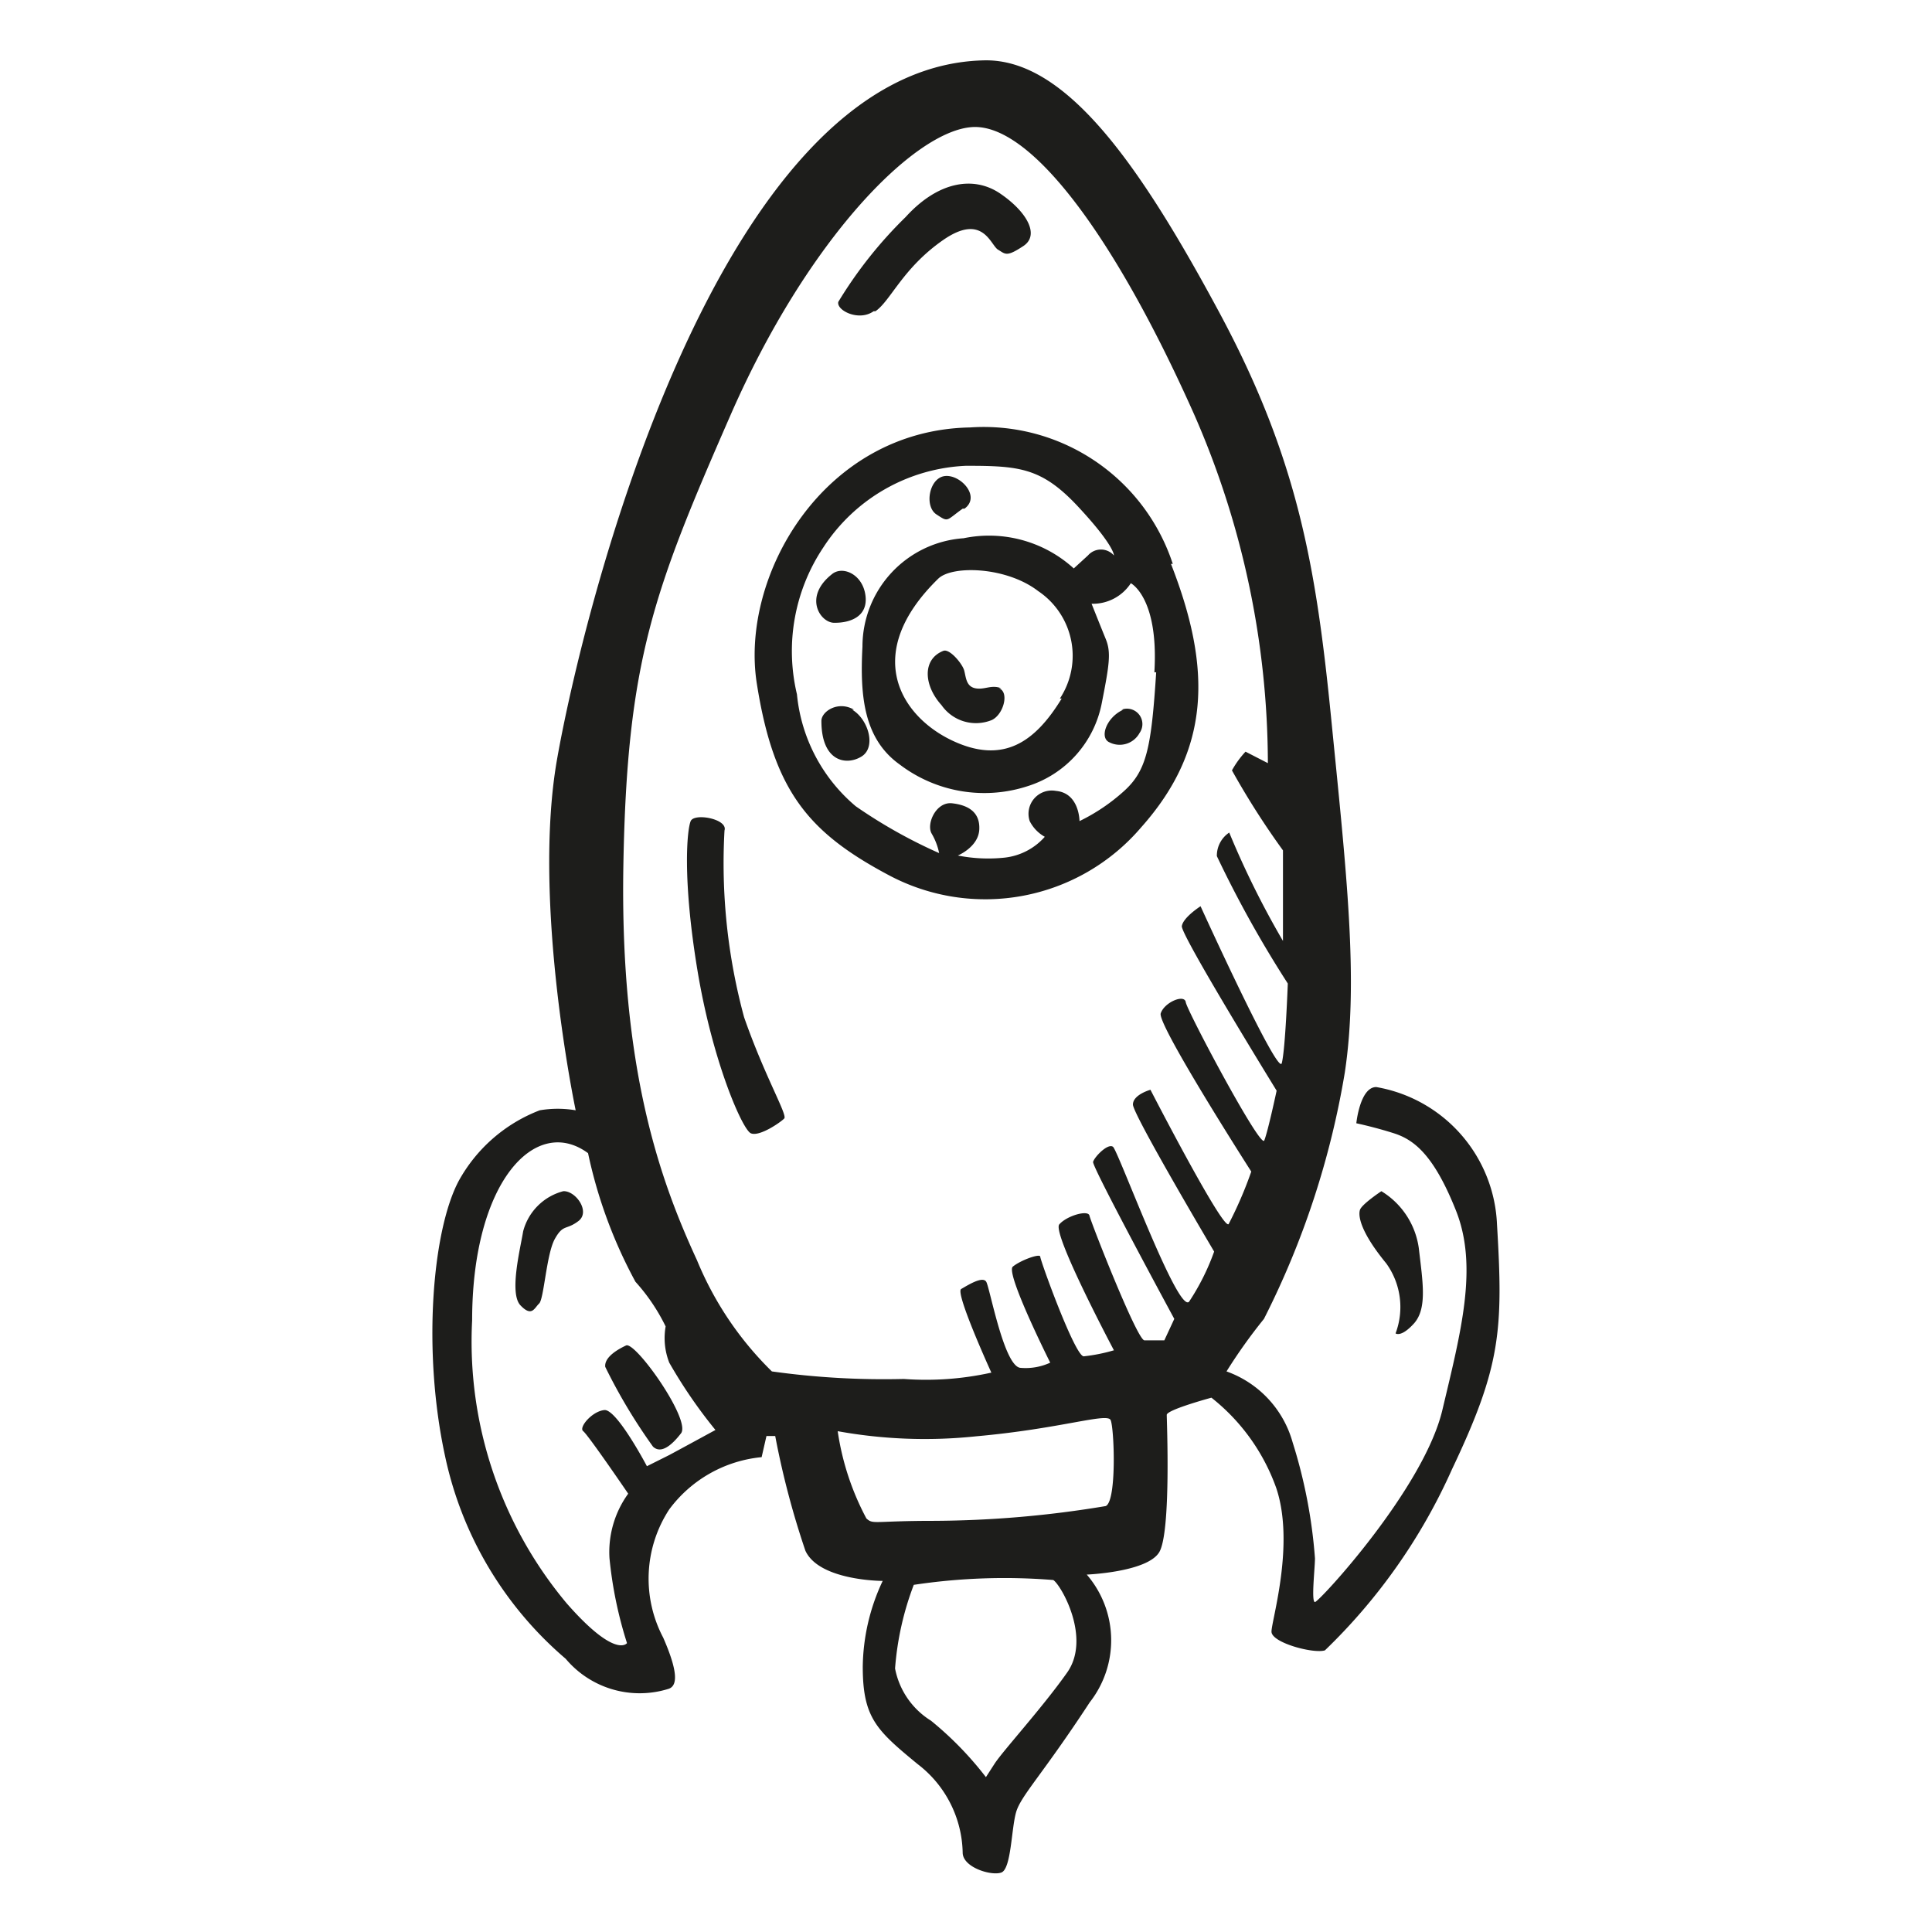 <?xml version="1.0" encoding="UTF-8"?> <svg xmlns="http://www.w3.org/2000/svg" height="64" viewBox="0 0 64 64" width="64"> <path d="m49.59 40.56a4.82 4.82 0 0 0 -4-4.55c-.54 0-.66 1.2-.66 1.2s.58.12 1.24.33 1.32.7 2.06 2.56.17 4-.45 6.61-4.09 6.36-4.22 6.36 0-1.12 0-1.45a16.9 16.9 0 0 0 -.74-3.84 3.49 3.49 0 0 0 -2.19-2.35 17.48 17.48 0 0 1 1.24-1.74 28.25 28.25 0 0 0 2.68-8.17c.46-3.06.05-6.65-.45-11.69s-1.1-8.63-3.72-13.5-5.08-8.41-7.8-8.33c-8.88.21-13.3 18.42-14.13 23.17s.62 11.61.62 11.61a3.54 3.54 0 0 0 -1.19 0 5.18 5.18 0 0 0 -2.69 2.35c-.87 1.65-1.2 5.62-.45 9.09a12.13 12.13 0 0 0 4 6.73 3.2 3.2 0 0 0 3.39 1c.33-.09.33-.58-.16-1.7a4.19 4.19 0 0 1 .2-4.25 4.32 4.32 0 0 1 3.06-1.73l.16-.7h.29a28 28 0 0 0 1 3.8c.46 1 2.56 1 2.56 1a6.84 6.84 0 0 0 -.66 2.84c0 1.7.46 2.11 1.82 3.23a3.78 3.78 0 0 1 1.49 2.93c0 .49.95.78 1.28.66s.33-1.45.49-2 .87-1.24 2.44-3.64a3.33 3.33 0 0 0 -.1-4.23s2-.08 2.4-.74.25-4.38.25-4.55 1.48-.57 1.48-.57a6.65 6.65 0 0 1 2.15 3c.62 1.86-.16 4.38-.16 4.75s1.4.74 1.77.62a19.17 19.17 0 0 0 4.21-6c1.62-3.41 1.7-4.6 1.49-8.11zm-27.42 7.64-.74.37s-1-1.9-1.41-1.86-.86.58-.7.7 1.49 2.07 1.49 2.07a3.3 3.3 0 0 0 -.62 2.14 13.58 13.58 0 0 0 .58 2.81s-.37.54-2-1.32a13.51 13.51 0 0 1 -3.13-9.37c0-4.59 2.1-6.82 3.84-5.54a15.76 15.76 0 0 0 1.57 4.26 6.35 6.35 0 0 1 1 1.48 2.23 2.23 0 0 0 .12 1.2 16.33 16.33 0 0 0 1.53 2.23s-.99.54-1.53.83zm13.17 7.22c-.82 1.16-2.1 2.56-2.39 3l-.29.45a11.25 11.25 0 0 0 -1.82-1.87 2.61 2.61 0 0 1 -1.19-1.73 9.84 9.84 0 0 1 .62-2.77 20.12 20.12 0 0 1 4.62-.16c.25.15 1.28 1.93.45 3.08zm1.29-5.53a35.28 35.28 0 0 1 -5.7.49c-2 0-2 .13-2.23-.08a8.85 8.85 0 0 1 -.95-2.89 16.18 16.18 0 0 0 4.58.17c2.81-.25 4.34-.79 4.46-.54s.21 2.68-.16 2.85zm1.48-13.79s-.58.16-.58.49 2.69 4.87 2.69 4.87a7.67 7.67 0 0 1 -.83 1.66c-.37.41-2.35-5-2.52-5.13s-.62.34-.66.5 2.69 5.2 2.69 5.2l-.33.71s-.42 0-.66 0-1.78-3.93-1.82-4.13-.75 0-1 .29 1.81 4.17 1.81 4.17a5.67 5.67 0 0 1 -1 .2c-.29 0-1.44-3.18-1.44-3.3s-.66.12-.91.33 1.24 3.18 1.24 3.18a1.94 1.94 0 0 1 -1 .17c-.54-.09-1-2.65-1.12-2.85s-.62.12-.83.24 1 2.77 1 2.77a10 10 0 0 1 -2.9.21 26.72 26.72 0 0 1 -4.37-.25 11 11 0 0 1 -2.48-3.68c-1.2-2.6-2.56-6.31-2.44-13.09s1-9.08 3.55-14.91 6.08-9.41 8-9.54 4.7 3.56 7.35 9.5a28.88 28.88 0 0 1 2.45 11.57l-.74-.38a3.12 3.12 0 0 0 -.45.62 26.32 26.32 0 0 0 1.69 2.65s0 2.8 0 3a29.29 29.29 0 0 1 -1.78-3.59.92.92 0 0 0 -.41.78 37.18 37.18 0 0 0 2.35 4.22s-.08 2.19-.2 2.64-2.69-5.2-2.69-5.2-.58.37-.62.66 3.14 5.45 3.14 5.45-.29 1.36-.41 1.65-2.56-4.3-2.6-4.58-.71 0-.83.37 3 5.24 3 5.24a13.38 13.38 0 0 1 -.75 1.74c-.19.21-2.59-4.45-2.59-4.45zm8.74 7.73c.43-.5.28-1.36.15-2.48a2.63 2.63 0 0 0 -1.24-1.89s-.65.43-.71.62 0 .71.87 1.77a2.47 2.47 0 0 1 .31 2.32s.18.15.62-.34zm-28.19-4.37a1.86 1.86 0 0 0 -1.33 1.33c-.09.56-.47 2.05-.09 2.45s.46.09.62-.06.24-1.64.52-2.14.37-.28.78-.59-.09-1.01-.5-.99zm2.08 5.11c-.47.22-.72.47-.69.71a18.41 18.41 0 0 0 1.58 2.64c.25.24.59 0 .93-.44s-1.51-3.05-1.82-2.91zm3.26-17.06c.12-.38-1-.59-1.12-.31s-.28 1.88.22 4.92 1.49 5.29 1.77 5.42 1-.37 1.11-.49-.65-1.4-1.33-3.35a19.49 19.49 0 0 1 -.65-6.19zm5-17.2c.5-.34.9-1.42 2.23-2.35s1.58.16 1.83.31.28.25.84-.12.1-1.15-.77-1.74-2.05-.41-3.13.78a14.23 14.23 0 0 0 -2.23 2.81c-.07.28.68.66 1.17.31zm2.95 6.54c.55-.4-.13-1.14-.65-1.08s-.69 1-.28 1.27.31.21.87-.19zm-4.28 3.78c.47 0 1.09-.19 1-.9s-.76-1-1.11-.71c-.94.74-.41 1.58.05 1.61zm.62 2.88c-.53-.31-1.08.06-1.08.37 0 1.36.83 1.49 1.33 1.18s.22-1.24-.31-1.55zm8.92 0c-.56.25-.8.93-.46 1.08a.75.75 0 0 0 1-.31.51.51 0 0 0 -.6-.77zm1.64-4.83a6.59 6.59 0 0 0 -6.72-4.52c-4.86.09-7.62 4.92-7.06 8.48s1.7 4.93 4.37 6.35a6.79 6.79 0 0 0 8.36-1.58c2.29-2.57 2.36-5.23.99-8.73zm-.55 3.59c-.16 2.48-.31 3.25-1.06 3.93a6.27 6.27 0 0 1 -1.48 1s0-.93-.78-1a.77.77 0 0 0 -.87 1 1.23 1.23 0 0 0 .5.52 2.08 2.08 0 0 1 -1.33.69 5.16 5.16 0 0 1 -1.55-.07s.68-.28.71-.86-.37-.81-.9-.87-.86.68-.68 1a2.1 2.1 0 0 1 .25.65 16.73 16.73 0 0 1 -2.76-1.55 5.54 5.54 0 0 1 -1.95-3.71 6.18 6.18 0 0 1 .87-4.86 5.94 5.94 0 0 1 4.73-2.71c1.77 0 2.51.06 3.72 1.36s1.18 1.61 1.18 1.61a.57.57 0 0 0 -.86 0l-.47.43a4.17 4.17 0 0 0 -3.65-1 3.6 3.6 0 0 0 -3.35 3.59c-.09 1.68.06 3.07 1.24 3.91a4.63 4.63 0 0 0 4.24.71 3.6 3.6 0 0 0 2.45-2.76c.25-1.27.31-1.67.13-2.11s-.47-1.17-.47-1.17a1.5 1.5 0 0 0 1.3-.68s.93.47.78 2.95zm-3.13.87c-.87 1.42-1.92 2.2-3.63 1.39s-3-2.88-.46-5.36c.46-.45 2.26-.4 3.31.41a2.58 2.58 0 0 1 .72 3.56zm-2-.34c-.34-.13-.55.06-.86 0s-.31-.37-.37-.59-.48-.73-.69-.65c-.71.28-.65 1.15-.06 1.8a1.39 1.39 0 0 0 1.67.49c.39-.19.58-.93.23-1.05z" fill="#1d1d1b"></path> </svg> 